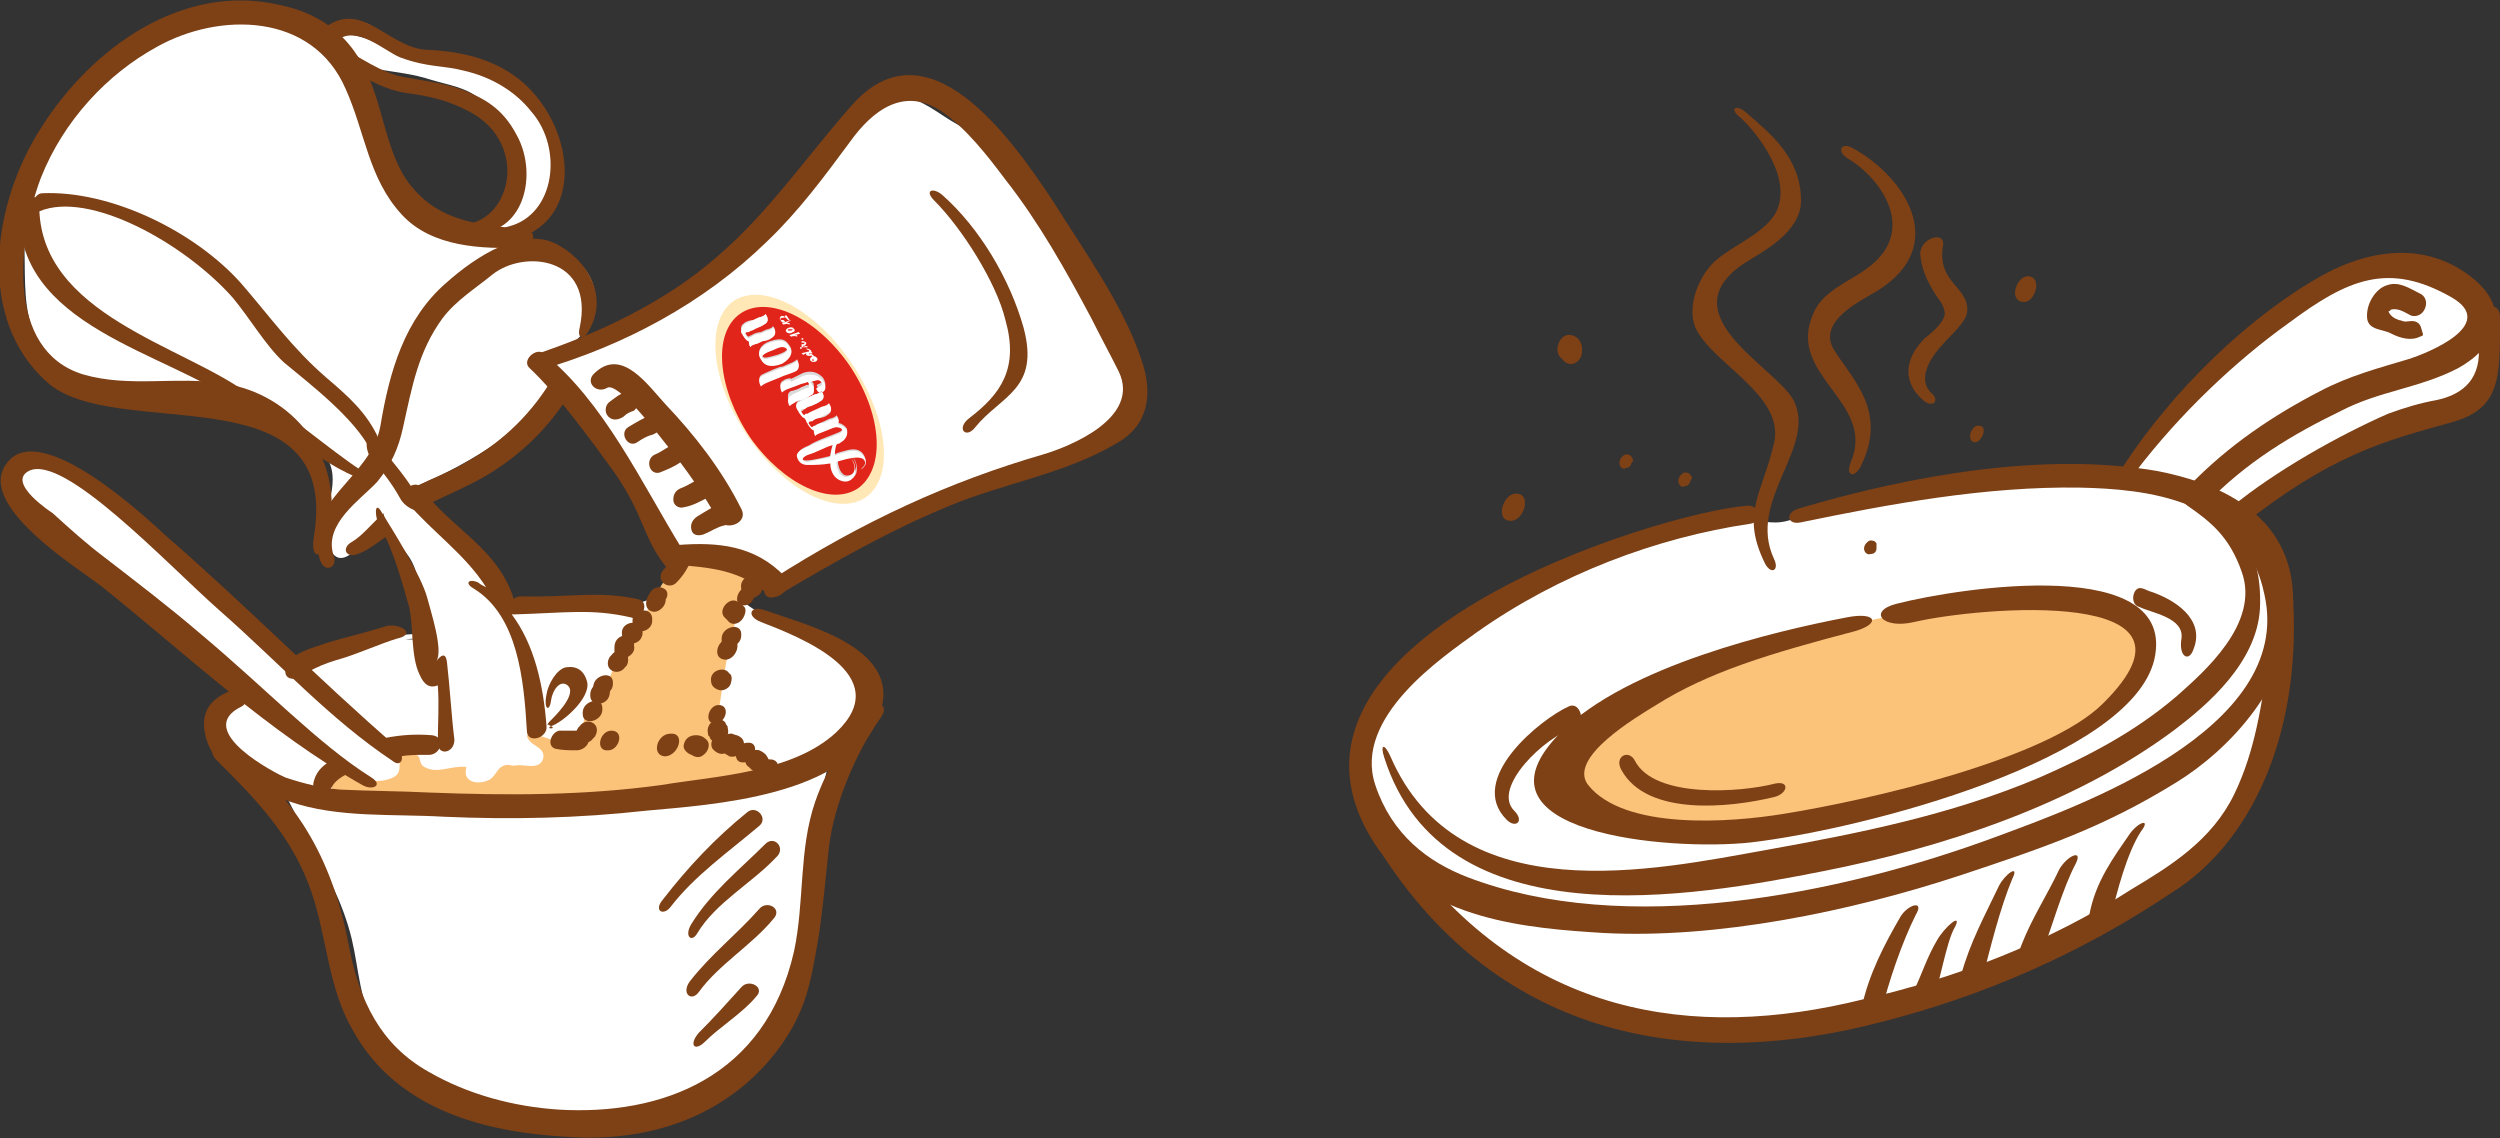 <?xml version="1.0" encoding="UTF-8"?>
<!-- Generator: Adobe Illustrator 27.5.0, SVG Export Plug-In . SVG Version: 6.00 Build 0)  -->
<svg xmlns="http://www.w3.org/2000/svg" xmlns:xlink="http://www.w3.org/1999/xlink" version="1.1" id="Vrstva_1" x="0px" y="0px" viewBox="0 0 165.6 75.4" style="enable-background:new 0 0 165.6 75.4;" xml:space="preserve">
<rect x="0" y="0" width="165.6" height="75.4" fill="#333333" stroke="none"/>
<style type="text/css">
	.st0{fill:#FFFFFF;}
	.st1{fill:#FBC27A;}
	.st2{fill:#7E4015;}
	.st3{fill:#FFE8B6;}
	.st4{fill:#E1251B;}
	.st5{fill:#FFFFFF;stroke:#FFFFFF;stroke-width:5.230000e-03;stroke-linecap:round;stroke-linejoin:round;stroke-miterlimit:10;}
	.st6{fill:#DADADA;}
</style>
<g>
	<path class="st0" d="M30.6,41.9c-1.9,0.7-4.1,0.3-6,0.6c-1.3,0.2-2.5,0.5-3.7,1c-1.1,0.4-1.4,0.4-2.3-0.4c-2.5-2.3-4.2-3.7-6.9-5.8   c-1.5-1.1-3.3-3.9-4.9-4.9c-1-0.7-2-1.5-3.1-1.7c-0.9-0.2-2.7-0.6-2.7,0.7c-0.1,1.1,1.8,2.6,2.5,3.4c1.3,1.3,2.9,2.2,4.2,3.4   c1.5,1.3,3.2,2.4,4.9,3.4c1.2,0.7,3.2,2.5,3.3,4.2c0,1.1-0.9,1.1-1.3,2c-0.9,1.8,1.9,2.7,3,3.5c1.5,1.1,1.8,2.5,2.7,4.1   c1.2,2.2,2.4,4.3,3,6.8c0.5,2.1,0.5,4.2,1.7,6c1.4,2,3.5,3.2,5.6,4.2c5,2.2,10.7,2,15.9,0.8c2.4-0.6,5.9-5.8,6.5-8.4   c0.5-2-0.3,0.3-0.1-1.8C53,60.7,53.4,59,54,57c0.3-1.2,0.2-2.3,0.3-3.5c0.1-1.2,0.5-2.4,0.7-3.5c1.2-6.7-9.8-6.2-13.8-6.6   c-4.7-0.4-9.2-1.9-13.8-1.4c-1.1,0.1-2.1,0-3.1,0.3c-0.8,0.2-1.7,0.7-2.6,0.7"></path>
	<path class="st0" d="M73.9,21.8c-1.6-3.8-3.4-7.8-6.5-10.6c-1.4-1.3-2.8-2.3-4.4-3.2c-1.3-0.8-2.3-1.7-3.9-1.6   c-3.6,0.3-5.6,5-7.4,7.6c-1.2,1.7-3.1,2.9-4.9,4c-1.2,0.8-2.4,1.8-3.6,2.5c-1.3,0.8-2.7,1.5-4.1,1.8c-0.3,0.1-0.7,0.2-1,0.3   c-0.4,0.3-0.9,0.6-1.4,0.7c0.4-0.3,0.9-0.6,1.4-0.7c1.5-1.3,1.9-3.8,0.2-5.2c-0.9-0.8-1.9-0.5-2.9-0.6c-1.2-0.1-2.6-1-3.9-1.4   c-1.1-0.3-1.7-0.8-2.6-1.5c-1.3-1-2.2-1.1-3-3c-0.6-1.6-1.4-3.2-1.9-4.8c-0.1-0.3-0.2-0.8-0.3-1.2c-1.7-0.7-3.3-2.6-4.9-3.5   c-2.3-1.4-4.3-0.6-6.6,0.4c-3.8,1.7-7.6,4.6-9.4,8.5c-0.9,1.9-1.3,3.4-1.2,5.6c0.1,1.9-0.1,4,0.5,5.8c2,5.2,8.6,4.2,13,4.8   c2.5,0.3,5.3,1.5,6.6,3.9c1,1.8-0.6,3.7,0,5.6c0.9,2.6,2.6-0.9,3.6-0.9c0.6,0,1.5,1.4,1.8,1.8c0.6,0.9,0.7,2.1,0.9,3.1   c0.4,2.2,1.8,4.4,1.8,6.7c0,1.1,0,2.2-1,2.7c-1.1,0.5-2.7,0.5-3.9,1c-0.8,0.3-2.2,0.5-2.9,0.9c-1.4,0.9,1.2,1.7,2,1.8   c2.7,0.4,5.7,0,8.4,0c3,0,6,0.3,8.9,0c4.7-0.4,10.2-0.5,14.1-3.6c1-0.8,2.2-1.6,2.3-3c0.2-1.8-1.8-2.8-3.1-3.6   c-1-0.6-2.1-1-3.1-1.7c-0.4-0.2-2.1-1-2.2-1.4c0-0.3,0.6-0.8,0.8-0.9c0.6-0.3,0.5-0.1,1.1,0c1.1,0,1.7-0.8,2.5-1.4   c3-2.4,6.7-4.1,10.4-5.2c2.8-0.9,6.5-1.3,8.7-3.3c0.7-0.6,1.9-1.7,2.3-2.7C75.5,24.8,74.4,23,73.9,21.8z M43,39.7   c-1.8,0.9-7.9,0.2-9.4,0.4c0,0-2.6-4.3-7-7.5c4.2-1.6,7.7-3.9,10.5-6.8c-0.4-0.8-0.7-1.6-0.8-2.4c0.1,0.8,0.4,1.6,0.8,2.4   c0.3-0.3,0.5-0.5,0.8-0.8c-0.3,0.3-0.5,0.5-0.8,0.8C39.8,31.2,48.8,36.9,43,39.7z"></path>
	<path class="st1" d="M48.9,39.6c0.9-0.4,1.2-2,0.2-2.5c-0.7-0.3-2.6-0.2-3.3,0c-1.8,0.3-2.7,3.3-3.8,4.8c-0.7,1-1.1,1.6-1.5,2.7   c-0.4,1-1.3,1.7-1.7,2.6c-0.4,1.1,0.3,1.6-1.2,1.9c-1,0.2-1.7-0.6-2.7-0.4c0.1,0.7,1.1,0.7,1.1,1.4c-0.1,1-1.3,0.5-1.8,0.6   c-0.4,0.1-0.5-0.2-1,0.1c-0.3,0.2-0.5,0.8-0.9,0.9c-0.7,0.3-1.7,0.1-1.4-0.9c-1.1-0.1-1.9,0.5-2.8,0c-0.5-0.3,0-0.8-0.9-0.9   c-1.1-0.2-0.5,0.2-0.7,0.6c-0.1,0.1,0.1,0.6-0.3,0.9c-0.4,0.3-1.2,0.4-1.7,0.3c-0.7-0.1-2.1-1.2-2.5,0.2c-0.6,2.2,8,1.5,9.2,1.5   c4.1,0,8.3,0.1,12.4-0.3c2.5-0.2,6.3-0.7,8.5-2c-0.9-0.8-2.5-1.4-3.6-2.1c-1.3-0.9-1.1-1-0.8-2.5c0.2-1.4,0.8-6,1.7-6.6"></path>
	<path class="st0" d="M22.6,4.3C22.6,4.4,22.6,4.4,22.6,4.3L23.5,5C23.3,4.6,23.1,4.3,22.6,4.3z"></path>
	<path class="st0" d="M23.5,5C23.5,5,23.5,5,23.5,5C23.5,5,23.6,5,23.5,5L23.5,5z"></path>
	<path class="st0" d="M38,22.7c-0.5,0.2-1,0.4-1.4,0.7C37.1,23.3,37.6,23,38,22.7z"></path>
	<path class="st0" d="M24.6,1.7c-1.1-0.6-2.6-0.1-2.1,1.2c0.5,1.3,1.4,1.6,2.6,1.7c1.2,0.2,2.3,0.3,3.5,0.7c1,0.3,2.3,0.5,3.1,1.2   c1.7,1.3,2.9,3.8,2.3,6c-0.2,0.8-1.6,1.9-1.6,2.7c0,1.3,1.8,0.6,2.4,0.1c3.1-2.5,2.1-7.1-0.7-9.4c-1.7-1.4-3.6-1.6-5.7-1.9   c-1.8-0.2-3.5-1.5-5.2-1.7"></path>
	<g>
		<path class="st2" d="M37.1,16.3c-2.4-1.5-5.7,0.8-7.5,2.4c-2.8,2.4-3.8,5.9-4.4,9.5c-0.6,3.5-5.3,5-4,8.9c0.3,0.9,1.2,0.5,0.9-0.3    c-0.7-2.1,1.8-3.7,2.9-4.9c0.9-1.1,1.4-2.2,1.7-3.6c0.6-2.7,1-5,2.6-7.2c0.9-1.2,2.2-2,3.3-2.9c2.1-1.7,6.8-1.2,5.8,3.5    c-0.2,0.8,0.3,0.8,0.6,0.2C40.3,19.7,39,17.4,37.1,16.3z"></path>
		<path class="st2" d="M23.3,35.9c-0.7,0.4-0.4,1.1,0.4,0.8c0.8-0.3,1.5-0.9,2.2-1.4c-0.2-0.4-0.4-0.8-0.5-1.3    C24.6,34.7,24,35.5,23.3,35.9z"></path>
		<path class="st2" d="M36.7,24.9c-1.4,2.4-3.3,4.3-5.8,5.7c-1.3,0.8-2.7,1.2-4,2c0.3,0.4,0.6,0.8,0.9,1.1c0.1-0.1,0.2-0.1,0.2-0.1    c1.7-0.9,3.4-1.5,5-2.6c1.8-1.2,3.4-2.8,4.6-4.7C37.4,25.8,37,25.4,36.7,24.9z"></path>
		<path class="st2" d="M34.8,15.2c-2.8-0.3-5.5-0.4-7.5-2.8c-1.4-1.6-1.8-4.3-2.5-6.3c-1.1-3.4-3.3-5.2-6.4-5.8    C12.1-1.1,6.1,3.1,2.7,8.5c-3.2,5-4.3,12.6,0.4,16.8c4.5,4.1,19.5-0.9,17.7,10.2c-0.3,1.8,0.7,1.5,1-0.2c1-5.1-2.4-9.2-7-9.9    c-3.1-0.5-6.2,0.3-9.3-0.6c-5.2-1.6-4.3-9-2.8-13C4.2,8,7.1,4.9,10.4,3.1c4.1-2.3,10.3-2.3,12.5,2.8c1.3,2.9,1.5,5.9,3.7,8.3    c2,2.2,5.4,2.3,8,2.2C35.3,16.4,35.7,15.3,34.8,15.2z"></path>
		<path class="st2" d="M35,5.8c-1.8-1.8-4.3-2.4-6.7-2.5c-2.5-0.1-4.2-3.2-6.6-1.6c-0.6,0.4,0.1,1.5,0.6,1c1.3-1.1,3.2,0.7,4.2,1.1    c1.9,0.7,2.8,0.5,4.3,0.9c1.7,0.4,3.3,1.3,4.4,2.7c2.1,2.4,1.6,6.8-1.5,7.6c-1,0.2-1.4,1.2-0.3,1C38.6,15.2,38.3,9.1,35,5.8z"></path>
		<path class="st2" d="M34.2,8.9c-0.9-1.7-2.1-2.4-3.7-3c-1.1-0.4-2.7-0.6-3.8-0.8c-1.5-0.3-2.8-1.3-4.2-2c-0.7-0.4-1.3,0.2-0.5,0.7    c1.7,1.1,3.3,2.2,5.2,2.4c1.4,0.2,2.6,0.5,3.9,1.2c4,2.1,2.8,7.5-0.7,7.5c-0.8,0-1,0.2-0.2,0.4C34.6,16.4,35.8,11.7,34.2,8.9z"></path>
		<path class="st2" d="M26.3,49.5C21.1,45,16.2,40,11,35.5C9.5,34.1,2.9,28,0.6,30.5c-2.6,2.8,4.7,7.2,6.2,8.4    c5.6,4.5,11,9.6,17.2,13.1c0.7,0.4,1.4,0,0.6-0.5c-3.5-2.2-7-5.9-11.3-9.5c-2.1-1.8-4.2-3.4-6.4-5.1c-1.2-0.9-2.3-1.9-3.4-2.9    c0,0-3.1-2-1.6-2.8c2.3-1.2,9.1,6.1,12.6,9.2c4.1,3.6,7.3,7.2,11.5,10C26.6,50.9,26.9,50.1,26.3,49.5z"></path>
		<path class="st2" d="M50.6,40.4c-0.9-0.3-1.2,0.4-0.2,0.8c2.6,1,9,3.5,5,7.3c-2.9,2.7-8,2.9-11.6,3.5c-5.1,0.7-10.2,0.7-15.3,0.5    c-2-0.1-4-0.1-6-0.2c-1.2-0.1-2.4-0.4-3.6-0.8c-0.5-0.2-6.2-3.1-2.9-4.7c0.6-0.3,0.4-1.4-0.3-1.2c-1.5,0.5-2.5,1.3-2.1,3.1    c0.6,2.6,3.6,3.7,5.6,4.4c3.2,1.1,6.8,0.8,10.2,1c4.5,0.2,8.9,0.1,13.4-0.4c4.3-0.4,13.4-0.9,15.4-6.2C60,43,53.7,41.5,50.6,40.4z    "></path>
		<path class="st2" d="M45.2,36.4c-2.7-4.4-5.2-9.8-9.2-13c-0.5-0.4-1.5,0.5-0.9,1c1.9,1.8,4,4.7,5.6,6.9c2,2.9,1.8,4.1,3.3,6.1    C44.5,38.1,45.7,37.2,45.2,36.4z"></path>
		<path class="st2" d="M52,38.2c-2-2.1-4.5-2.3-7.1-2.1c-0.7,0-1.1,1.2-0.2,1.3c2.3,0.2,4.3,0.3,6.2,2C51.5,39.9,52.6,38.9,52,38.2z    "></path>
		<path class="st2" d="M75.6,23.8c-1.2-3.6-3.8-7.2-5.8-10.4C66.9,9,61.4,1.3,56.4,7c-3,3.4-5.5,7.1-8.9,10c-3.4,3-7.9,5.1-12.1,6.5    c-0.7,0.2-0.4,1.3,0.4,1c5.5-1.6,10.8-4.4,15-8.5c2.1-2,3.8-4.3,5.5-6.6c1.5-2.1,3.6-3.7,6.1-2c1.6,1.1,3,2.9,4.2,4.5    c2.2,2.8,4,6,5.7,9.2c0.6,1.2,1.2,2.3,1.8,3.5c1.5,3.1-3.3,5-5,5.5c-6.2,1.8-11.9,4.4-18,8.3c-0.9,0.6-0.4,1.6,0.5,1    c3.7-2.2,7.4-4.3,11.3-5.9c3.6-1.5,7.6-2.1,11-4.1C76.1,28.2,76.4,26.1,75.6,23.8z"></path>
		<path class="st2" d="M49.1,33.7c-1.3-2.6-3.1-4.9-5-6.9c-1.2-1.3-2.9-3.8-4.7-2.1c-0.7,0.6,0.1,1.4,0.8,1c0.7-0.5,3.5,3.2,3.9,3.7    c1.3,1.6,2.5,3.3,3.5,5.1C48.2,35.2,49.6,34.6,49.1,33.7z"></path>
		<path class="st2" d="M42.3,26.3c-0.2-0.4-0.6-0.4-0.9-0.3c-0.4,0.1-0.7,0.4-1,0.6c-0.3,0.2-0.4,0.7-0.1,1c0.3,0.3,0.7,0.2,1,0    c0.2-0.2,0.4-0.3,0.7-0.4C42.2,27,42.5,26.6,42.3,26.3z"></path>
		<path class="st2" d="M43.1,27.5c-0.5,0.2-1,0.5-1.5,0.8c-0.6,0.4,0,1.4,0.6,1c0.3-0.2,0.6-0.4,1-0.5c0.3-0.1,0.7-0.4,0.6-0.8    C43.9,27.6,43.5,27.4,43.1,27.5z"></path>
		<path class="st2" d="M44.8,29.4c-0.5,0.1-0.9,0.5-1.4,0.7c-0.7,0.3-0.4,1.4,0.3,1.2c0.5-0.2,1-0.4,1.4-0.7    C45.8,30.4,45.6,29.2,44.8,29.4z"></path>
		<path class="st2" d="M46.7,31.6c-0.5,0.1-1,0.5-1.5,0.7c-0.3,0.1-0.6,0.3-0.6,0.8c0,0.4,0.4,0.6,0.7,0.5c0.6-0.1,1.1-0.4,1.7-0.7    C47.8,32.6,47.5,31.4,46.7,31.6z"></path>
		<path class="st2" d="M47.9,33.3c-0.6,0.2-1.2,0.6-1.7,0.9c-0.3,0.2-0.5,0.5-0.4,0.9c0.1,0.4,0.5,0.4,0.8,0.3    c0.5-0.2,0.9-0.5,1.4-0.6c0.4-0.1,0.7-0.4,0.7-0.9C48.7,33.4,48.3,33.2,47.9,33.3z"></path>
		<path class="st2" d="M57.4,47.2c-1.4,1.8-2.6,3.6-3.4,5.9c-1.1,3.2-0.7,6.6-1.4,9.9c-1.9,8.4-8.8,10.9-15.6,10.5    c-3-0.2-6-1-8.6-2.5c-3.2-1.8-4.6-4.7-5.3-8.4c-1.1-5.9-3.7-10.1-8.1-13.2c-0.6-0.4-1.3,0.3-0.7,0.9c2.6,2.6,5,5,6.3,8.7    c1.1,3.2,1.1,6.4,2.8,9.3c2.9,5.2,8.7,6.7,14.1,7c5.3,0.4,10.7-1.2,14.2-6c1.7-2.4,2-4.2,2.5-7.1c0.3-1.9,0.5-4.1,0.7-6    c0.3-2.8,1.8-6.4,3.4-8.6C59,46.6,58.1,46.4,57.4,47.2z"></path>
		<path class="st2" d="M25.5,41.5c-1.6,0.5-2.6,0.7-3.9,1.1c-0.8,0.3-2.7,0.7-2.7,1.9c0,0.6,0.9,0.6,1.2,0.1c0,0,0,0,0.1,0    c0.2-0.1,0.4-0.2,0.6-0.3c0.6-0.3,1.2-0.5,1.9-0.7c1-0.3,2.6-1,3.6-1.3C27.7,42,26.4,41.2,25.5,41.5z"></path>
		<path class="st2" d="M42.3,39.7c-2.6-0.6-4.7-0.1-7.8-0.2c-0.7,0-1.4,1.2-0.5,1.2c3.5-0.1,5.2-0.4,7.8,0.2    C42.5,41.2,43.1,39.9,42.3,39.7z"></path>
		<path class="st2" d="M44.5,37c-0.2,0.3-0.4,0.6-0.6,0.8c-0.5,0.7,0.4,1.3,0.9,0.8c0.3-0.3,0.6-0.7,0.8-1.1    C46,36.8,44.9,36.4,44.5,37z"></path>
		<path class="st2" d="M44,39c-0.3-0.2-0.7-0.1-0.9,0.2c-0.2,0.3-0.3,0.5-0.3,0.8c0,0.4,0.4,0.6,0.7,0.5c0.3-0.1,0.6-0.4,0.6-0.8    c0,0,0,0,0,0C44.3,39.4,44.2,39.1,44,39z"></path>
		<path class="st2" d="M41.9,41.2c0,0,0,0.1,0,0.1c0.1,0.8,1.2,0.6,1.3-0.1c0,0,0-0.1,0-0.1C43.3,40.1,41.8,40.3,41.9,41.2z"></path>
		<path class="st2" d="M42.4,41.5c-0.3-0.5-1.3-0.2-1.2,0.5c0,0.3,0.2,0.5,0.5,0.6c0.3,0.1,0.7-0.1,0.8-0.4    C42.6,42,42.6,41.7,42.4,41.5z"></path>
		<path class="st2" d="M42,42.6c0-0.4-0.4-0.6-0.7-0.5c-0.4,0.1-0.6,0.4-0.6,0.8c0,0.1,0,0.2,0,0.2c0,0.4,0.5,0.6,0.7,0.5    c0.3-0.1,0.7-0.4,0.6-0.8C42,42.8,42,42.7,42,42.6z"></path>
		<path class="st2" d="M41.4,43.2c-0.3-0.2-0.7-0.1-0.9,0.2c0,0-0.1,0.1-0.1,0.1c-0.2,0.3-0.2,0.7,0.1,0.9c0.3,0.2,0.7,0.1,0.9-0.2    c0,0,0.1-0.1,0.1-0.1C41.7,43.8,41.6,43.3,41.4,43.2z"></path>
		<path class="st2" d="M39.3,45.5l0,0.1c0,0.8,1.3,0.5,1.3-0.3l0-0.1C40.6,44.4,39.3,44.7,39.3,45.5z"></path>
		<path class="st2" d="M39.7,45.2c-0.3,0.1-0.6,0.4-0.6,0.8c0,0,0,0.1,0,0.1c0,0.4,0.4,0.6,0.7,0.5c0.4-0.1,0.6-0.4,0.6-0.8    c0,0,0-0.1,0-0.1C40.4,45.3,40,45.2,39.7,45.2z"></path>
		<path class="st2" d="M38.6,47.2l0,0.1c0,0.8,1.3,0.5,1.3-0.3l0-0.1C39.9,46.1,38.6,46.4,38.6,47.2z"></path>
		<path class="st2" d="M39.3,47.9c-0.3-0.2-0.7-0.1-0.9,0.2c0,0-0.1,0.1-0.1,0.1c-0.2,0.3-0.2,0.7,0.1,0.9c0.3,0.2,0.7,0.1,0.9-0.2    c0,0,0.1-0.1,0.1-0.1C39.6,48.5,39.6,48.1,39.3,47.9z"></path>
		<path class="st2" d="M49.1,39c0,0,0,0.1,0,0.1c0.1,0.8,1.3,0.6,1.4-0.1c0,0,0-0.1,0-0.1C50.5,37.8,48.9,38,49.1,39z"></path>
		<path class="st2" d="M49.5,38.9c-0.7,0-1,1.3-0.2,1.2C50,40.1,50.3,38.9,49.5,38.9z"></path>
		<path class="st2" d="M49.3,40.2C49.2,40.1,49.1,40,49,40c-0.2-0.3-0.6-0.3-0.9,0c-0.2,0.2-0.4,0.6-0.1,0.9    c0.1,0.1,0.1,0.1,0.2,0.2c0.2,0.3,0.6,0.3,0.9,0C49.3,40.9,49.5,40.4,49.3,40.2z"></path>
		<path class="st2" d="M47.8,42.3l0,0.1c0,0.8,1.3,0.5,1.3-0.3l0-0.1C49.1,41.2,47.8,41.5,47.8,42.3z"></path>
		<path class="st2" d="M48.3,44.6c-0.3-0.5-1.3-0.2-1.2,0.5c0,0.3,0.2,0.5,0.5,0.6c0.3,0.1,0.7-0.1,0.8-0.4    C48.5,45,48.5,44.7,48.3,44.6z"></path>
		<path class="st2" d="M47.6,46.7c-0.7,0-1,1.3-0.2,1.2C48.1,47.9,48.4,46.7,47.6,46.7z"></path>
		<path class="st2" d="M48.2,48.2c0-0.1,0-0.1-0.1-0.2c0-0.1-0.1-0.1,0,0c-0.1-0.4-0.6-0.4-0.8-0.3c-0.3,0.2-0.5,0.5-0.4,0.9    c0,0.1,0,0.1,0.1,0.2c0,0.1,0,0.1,0,0c0.1,0.4,0.6,0.4,0.8,0.3C48.2,48.9,48.3,48.6,48.2,48.2z"></path>
		<path class="st2" d="M48.3,42.3c-0.8,0-1.2,1.4-0.2,1.4C48.9,43.6,49.2,42.2,48.3,42.3z"></path>
		<path class="st2" d="M16.6,26.2c-4.3-3.3-14.1-5.3-14-12.7c0-0.7-1.2-0.6-1.3,0.1c-0.5,8.1,9.9,9.7,14.5,13.2    C16.5,27.3,17.4,26.7,16.6,26.2z"></path>
		<path class="st2" d="M25.1,29.1c-0.8-1.8-2.1-2.9-3.5-4.1c-2.2-1.9-3.7-4-5.6-6.2c-3.1-3.5-8.7-6.2-13.2-6c-0.7,0-1,1.6-0.2,1.2    c3.3-1.4,9.6,2.1,12.8,5.7c1.1,1.3,2.2,3.2,3.4,4.3c1.8,1.5,4.7,3.7,5.8,5.9C25.1,30.9,25.5,29.9,25.1,29.1z"></path>
		<path class="st2" d="M24.5,31.5c-1.5-0.8-4.7-3.5-6.2-4.5c-0.6-0.4,0,1.2,0.7,1.7c1.5,1.1,2.9,2.2,4.6,2.9    C24.2,31.9,25.2,31.9,24.5,31.5z"></path>
		<path class="st2" d="M27.9,33.4c-0.4-1.1-2.4-3.5-3.2-4.3c-0.5-0.5-0.6,0.8,0,1.4c0.7,0.8,1.3,1.6,1.8,2.5    C26.9,33.8,28.3,34.2,27.9,33.4z"></path>
		<path class="st2" d="M33.9,40.7c0.2-0.2,0.3-0.5,0.2-0.8c-1-3.6-4.3-4.9-6.2-7.6c-0.4-0.6-1.6,0.3-1,0.9c1.8,2.1,3.9,3.5,5.3,5.7    c-0.2-0.1-0.4-0.2-0.5-0.3c-0.6-0.3-1,0-0.3,0.4c2.9,1.8,3.3,6,3.5,9.4c0,0.9,1.4,0.5,1.3-0.3C36,45.4,35.4,42.7,33.9,40.7z"></path>
		<path class="st2" d="M29.6,43.8c-0.1-0.6-0.4-0.4-0.7,0c0.5-0.7-0.4-3.4-0.6-4.2c-0.4-1.5-2.3-4.5-3.1-5.8c-0.4-0.6-0.4,0.5,0,1.2    c0.8,1.2,1.5,3.8,1.9,5.2c0.3,1.3,0.1,3.3,0.7,4.5c0.3,0.7,0.7,0.9,1.2,0.7c0.1,1.3,0,2.5,0,3.8c0,0.9,1.1,0.7,1.1-0.2    C29.9,47.4,29.8,45.5,29.6,43.8z"></path>
		<path class="st2" d="M38.9,45.2c-0.2-0.8-0.7-1.1-1.4-1c-0.6,0.1-1.2,1.1-1.3,1.8c-0.2,1,0.2,1.2,0.3,0.4c0.1-0.7,0.6-1.4,1.1-1    c0.7,0.6-1,2.2-1.2,2.4c-0.2,0.3-0.2,0.1,0.1,0.3c0.4,0.2-0.4,0.2,0,0C37.2,47.9,39.1,46.3,38.9,45.2z"></path>
		<path class="st2" d="M20.8,51.7c-0.3,0.9,0.8,1.1,1.2,0.4c0.2-0.4,0.7-0.7,1.3-1c-0.4-0.3-0.8-0.6-1.2-0.8    C21.5,50.6,21,51,20.8,51.7z"></path>
		<path class="st2" d="M28.6,48.7c-1.2-0.1-2.4,0-3.6,0.3c0.5,0.4,1.1,0.7,1.5,1.1c0.6-0.1,1.2-0.1,1.8-0.1    C29.2,50.1,29.6,48.8,28.6,48.7z"></path>
		<path class="st2" d="M38.5,48.4c-0.4,0-0.9,0-1.3,0c-0.6-0.1-1.1,1-0.4,1.2c0.5,0.1,0.9,0.1,1.4,0.1c0.3,0,0.7-0.2,0.8-0.6    C39.1,48.7,38.8,48.4,38.5,48.4z"></path>
		<path class="st2" d="M40.5,48.4c-0.8,0-1.1,1.4-0.2,1.3C41,49.7,41.4,48.4,40.5,48.4z"></path>
		<path class="st2" d="M44.4,48.6c-0.9,0-1.3,1.5-0.3,1.5C45,50,45.4,48.5,44.4,48.6z"></path>
		<path class="st2" d="M46.8,49c-0.2-0.2-0.4-0.3-0.7-0.3c-0.4,0-0.7,0.2-0.8,0.6c-0.1,0.3,0.2,0.6,0.5,0.7c0.3,0.2,0.6,0.2,0.8,0    C46.9,49.8,47.1,49.3,46.8,49z"></path>
		<path class="st2" d="M48.4,49.1c-0.1-0.3-0.3-0.4-0.6-0.5c-0.6,0-0.9,0.8-0.5,1.1c0.2,0.2,0.5,0.3,0.7,0.2    C48.3,49.8,48.5,49.5,48.4,49.1z"></path>
		<path class="st2" d="M49,48.8c-0.1-0.1-0.3-0.1-0.5-0.2c-0.7-0.1-1.1,1-0.5,1.3c0.1,0.1,0.2,0.1,0.3,0.2c0.4,0.1,0.8-0.1,0.9-0.5    C49.4,49.2,49.2,48.9,49,48.8z"></path>
		<path class="st2" d="M49.5,49.2c-0.8,0-1.1,1.4-0.2,1.3C50,50.5,50.4,49.1,49.5,49.2z"></path>
		<path class="st2" d="M50.8,50.1c-0.1-0.2-0.3-0.3-0.5-0.4c-0.3-0.1-0.7,0.1-0.9,0.4c-0.1,0.3,0,0.6,0.2,0.7c0,0,0.1,0.1,0.1,0.1    C50.2,51.5,51.3,50.7,50.8,50.1z"></path>
		<path class="st2" d="M51,50.3c-0.8,0-1.1,1.3-0.2,1.3C51.6,51.6,51.9,50.3,51,50.3z"></path>
		<path class="st2" d="M49.5,53.8c-2.1,1.7-3.9,3.6-5.6,5.8c-0.6,0.7,0,1.1,0.5,0.5c1.6-2.1,3.9-3.7,5.9-5.4    C50.9,54.2,50.1,53.3,49.5,53.8z"></path>
		<path class="st2" d="M50.7,55.9c-1.7,1.7-3.6,3.2-4.9,5.3c-0.5,0.8,0,1.3,0.4,0.6c1.2-2,3.6-3.3,5.2-5    C52.1,56.2,51.3,55.3,50.7,55.9z"></path>
		<path class="st2" d="M50.3,60.2c-1.5,1.7-3.2,3-4.6,4.8c-0.6,0.8,0.1,1.4,0.6,0.7c1.3-1.8,3.5-3.1,4.9-4.8    C51.9,60.2,50.8,59.6,50.3,60.2z"></path>
		<path class="st2" d="M49.1,65.4c-0.9,1-1.8,2-2.8,3c-0.7,0.8-0.3,1.3,0.4,0.6c1-1,2.5-1.9,3.4-3C50.7,65.4,49.6,64.8,49.1,65.4z"></path>
	</g>
	<g>
		<g>
			<path class="st3" d="M48.5,20c1.9-1.4,5.4,0.4,7.8,3.9c2.5,3.6,3,7.6,1.1,9c-1.9,1.4-5.4-0.4-7.8-3.9     C47.1,25.4,46.7,21.4,48.5,20z"></path>
			<path class="st4" d="M49,20.8c1.8-1.3,5,0.2,7.2,3.3c2.2,3.2,2.5,6.8,0.7,8.2c-1.8,1.3-5-0.2-7.2-3.3     C47.5,25.7,47.2,22.1,49,20.8z"></path>
			<g>
				<g>
					<path class="st5" d="M53.7,23.5c0.1,0,0.2,0,0.2,0.1c0.1,0,0.1,0,0.2,0.1c0.1,0.1,0,0.2,0,0.2c-0.1,0.1-0.3,0.1-0.4,0       c-0.1-0.1,0-0.2,0-0.2c0,0,0.1-0.1,0.1-0.1C53.8,23.6,53.8,23.6,53.7,23.5C53.7,23.6,53.7,23.5,53.7,23.5z M54,23.8       C54,23.8,53.9,23.8,54,23.8c0,0.1-0.1,0.1-0.1,0c0,0-0.1,0-0.1,0c0,0,0,0,0,0.1C53.8,23.9,54,23.9,54,23.8       C54,23.8,54,23.8,54,23.8C54,23.8,54,23.8,54,23.8z"></path>
					<path class="st5" d="M53.4,23.1c0.1,0,0.2,0,0.3,0.1c0.1,0.1,0,0.1,0,0.1s0.1,0,0.1,0.1c0,0.1,0,0.1,0,0.1       c-0.1,0.1-0.3,0.1-0.4,0c0-0.1,0-0.1,0-0.1l-0.2,0.1l-0.1-0.1l0.4-0.1c0.1,0,0.1,0,0.1-0.1C53.6,23.2,53.5,23.2,53.4,23.1       C53.4,23.2,53.4,23.1,53.4,23.1z M53.7,23.4l-0.1,0c0,0,0,0,0,0.1C53.5,23.5,53.7,23.5,53.7,23.4c0.1,0.1,0.1,0.1,0.1,0       C53.7,23.4,53.7,23.4,53.7,23.4z"></path>
					<path class="st5" d="M53.5,23c0,0-0.2,0-0.4,0c0,0,0,0,0,0.1c0,0-0.1,0-0.1,0l0-0.1l0.1,0c0,0,0-0.2,0-0.2c0,0,0,0,0,0l0.1,0       c0.1,0,0.1-0.1,0.1-0.1c0,0-0.1,0-0.2,0c0,0,0,0,0-0.1c0.1,0,0.2,0,0.3,0.1c0,0.1,0,0.1-0.1,0.2l-0.1,0c0,0,0,0,0,0       c0,0,0,0,0,0.1C53.3,22.9,53.5,22.9,53.5,23C53.5,22.9,53.5,23,53.5,23z"></path>
					<path class="st5" d="M53.2,22.5c0,0-0.1,0-0.1,0c0,0,0-0.1,0-0.1c0,0,0.1,0,0.1,0C53.2,22.5,53.2,22.5,53.2,22.5z"></path>
					<path class="st5" d="M52.9,22l0.1,0.1l-0.4,0.1c0.1,0,0.1,0,0.2,0l0,0.1c-0.2-0.1-0.4,0-0.4,0l-0.1-0.1L52.9,22z"></path>
					<path class="st5" d="M52.5,22c-0.1,0.1-0.3,0.1-0.4,0c0,0-0.1-0.1,0-0.2c0.1-0.1,0.4-0.2,0.5,0c0.1,0.1,0,0.2-0.1,0.2l-0.1-0.1       c0,0,0.1,0,0.1-0.1c0,0-0.1,0-0.2,0c0,0,0.1,0,0.1,0.1C52.5,21.9,52.5,21.9,52.5,22z M52.4,21.9C52.4,21.8,52.4,21.8,52.4,21.9       c0-0.1-0.1-0.1-0.1-0.1c0,0-0.1,0-0.1,0c0,0,0,0,0,0.1C52.2,21.9,52.3,21.9,52.4,21.9z"></path>
					<path class="st5" d="M52.4,21.2L52.4,21.2l-0.3,0.2c0.1,0,0.1,0,0.2,0l0,0.1c-0.2-0.1-0.4,0-0.4,0l-0.1-0.1L52.4,21.2z"></path>
					<path class="st5" d="M52,21C52,21,52.1,21,52,21l0-0.1l0.1,0l0.2,0.3l-0.1,0C52.2,21.2,52.1,21.1,52,21c-0.1,0.1-0.2,0-0.3,0.1       c0,0,0,0,0,0.1c0,0,0.1,0,0.2,0l0.1,0.1c-0.1,0.1-0.2,0.1-0.3-0.1c-0.1-0.1,0-0.2,0-0.2C51.7,20.9,51.9,20.9,52,21z"></path>
				</g>
				<g>
					<g>
						<path class="st4" d="M49.3,21.4c0.1-0.1,0.4-0.2,0.6-0.2c0.2-0.1,0.4-0.2,0.5-0.2c0.3-0.1,0.3-0.2,0.3-0.2s0.4,0.4-0.1,0.7        c-0.1,0.1-0.4,0.2-0.6,0.2c-0.1,0.1-0.3,0.1-0.4,0.2l0,0c0,0,0,0,0,0c0,0-0.1,0-0.1,0c0,0,0,0,0,0c-0.1,0-0.2,0.1-0.1,0.2        c0.1,0.2,0.2,0.2,0.2,0.2c0,0,0.1-0.1,0.2-0.1c0.1-0.1,0.4-0.2,0.6-0.2c0.2-0.1,0.4-0.2,0.5-0.2c0.3-0.1,0.3-0.2,0.3-0.2        s0.4,0.4-0.1,0.7c-0.1,0.1-0.4,0.2-0.6,0.3c-0.2,0.1-0.4,0.2-0.5,0.2c-0.3,0.1-0.3,0.2-0.3,0.2s-0.1-0.2-0.1-0.4        c-0.1,0-0.2-0.1-0.4-0.4c0-0.1-0.1-0.1-0.1-0.2C49.1,21.8,49,21.6,49.3,21.4z M54.3,28.6c-0.3,0.1-0.3,0.2-0.3,0.2        s-0.1-0.2-0.1-0.4c-0.1,0-0.2-0.1-0.4-0.4c0-0.1-0.1-0.1-0.1-0.2c0-0.1-0.1-0.1-0.1-0.2c-0.1,0-0.2-0.1-0.4-0.4        c0-0.1-0.1-0.1-0.1-0.2c-0.1-0.1-0.1-0.4,0.2-0.5c0.1-0.1,0.4-0.2,0.6-0.2c0.2-0.1,0.4-0.2,0.5-0.2c0.3-0.1,0.3-0.2,0.3-0.2        s0.4,0.5-0.1,0.7c-0.1,0.1-0.4,0.2-0.6,0.3c-0.1,0-0.3,0.1-0.4,0.2l0,0c0,0,0,0,0,0c0,0-0.1,0-0.1,0.1c0,0,0,0,0,0        c-0.1,0-0.2,0.1-0.1,0.2c0.1,0.2,0.2,0.2,0.2,0.2c0-0.1,0.1-0.1,0.2-0.1c0.1-0.1,0.4-0.2,0.6-0.3c0.2-0.1,0.4-0.2,0.5-0.2        c0.3-0.1,0.3-0.2,0.3-0.2s0.4,0.4-0.1,0.7c-0.1,0.1-0.4,0.2-0.6,0.2c-0.1,0-0.3,0.1-0.4,0.2v0c0,0,0,0,0,0c0,0-0.1,0-0.1,0        c0,0,0,0,0,0c-0.1,0-0.2,0.1-0.1,0.2c0.1,0.2,0.2,0.2,0.2,0.2c0,0,0.1-0.1,0.2-0.1c0.1-0.1,0.4-0.2,0.6-0.3        c0.2-0.1,0.4-0.2,0.5-0.2c0.3-0.1,0.3-0.2,0.3-0.2s0.4,0.4-0.1,0.7C55.3,28.2,54.3,28.6,54.3,28.6z M50.5,24.8        c-0.4,0.2-0.1,0.7-0.1,0.7s0.1-0.1,0.3-0.2c0.2-0.1,1-0.4,1.2-0.5l0,0c0,0,0.6-0.2,0.8-0.3c0.4-0.2,0.1-0.7,0.1-0.7        s-0.1,0.1-0.3,0.2c-0.2,0.1-0.5,0.2-0.7,0.3l0,0C51.8,24.2,50.7,24.7,50.5,24.8z M51.9,25.2c-0.4,0.2-0.1,0.6-0.1,0.6        s0.1-0.1,0.3-0.2c0.3-0.1,0.8-0.3,0.8-0.3v0c0.2-0.1,0.4-0.1,0.6-0.2c0,0,0.1,0.1,0.1,0.2c0,0.1,0,0.2-0.1,0.2c0,0,0,0,0,0        c0,0-0.1,0-0.1,0c0,0,0,0,0,0v0c-0.1,0.1-0.3,0.1-0.4,0.2c-0.2,0.1-0.5,0.2-0.6,0.2c-0.4,0.2-0.1,0.7-0.1,0.7s0.1-0.1,0.3-0.2        c0.1-0.1,0.4-0.2,0.5-0.2c0.2-0.1,0.5-0.2,0.6-0.2c0.3-0.1,0.2-0.4,0.2-0.5c0-0.1,0-0.1-0.1-0.2c-0.1-0.1-0.1-0.2-0.2-0.2        c0,0,0.1,0,0.1,0c0.4-0.1,0.5-0.2,0.7,0c0.2,0.2-0.1,0.3-0.3,0.4c0,0,0.1,0.4,0.3,0.3c0.4-0.1,0.3-0.5,0.1-0.8        c-0.3-0.3-0.7-0.5-1.3-0.3c-0.2,0.1-0.6,0.3-0.8,0.4C52.4,25,52,25.1,51.9,25.2z M51,22.6c0.9-0.3,1.1,0,1.3,0.3        c0.3,0.4,0,0.8-0.5,1.1c-0.8,0.4-1.2,0.1-1.4-0.3C50.1,23.3,50.4,22.8,51,22.6z M50.5,23.6c0.1,0.2,0.6,0,1-0.1        c0.3-0.1,0.8-0.3,0.6-0.5c-0.2-0.2-0.5-0.1-0.9,0.1C50.8,23.2,50.4,23.4,50.5,23.6z"></path>
						<path class="st6" d="M49.3,21.4c0.1-0.1,0.4-0.2,0.6-0.2c0.2-0.1,0.4-0.2,0.5-0.2c0.3-0.1,0.3-0.2,0.3-0.2s0.4,0.4-0.1,0.7        c-0.1,0.1-0.4,0.2-0.6,0.2c-0.1,0.1-0.3,0.1-0.4,0.2l0,0c0,0,0,0,0,0c0,0-0.1,0-0.1,0c0,0,0,0,0,0c-0.1,0-0.2,0.1-0.1,0.2        c0.1,0.2,0.2,0.2,0.2,0.2c0,0,0.1-0.1,0.2-0.1c0.1-0.1,0.4-0.2,0.6-0.2c0.2-0.1,0.4-0.2,0.5-0.2c0.3-0.1,0.3-0.2,0.3-0.2        s0.4,0.4-0.1,0.7c-0.1,0.1-0.4,0.2-0.6,0.3c-0.2,0.1-0.4,0.2-0.5,0.2c-0.3,0.1-0.3,0.2-0.3,0.2s-0.1-0.2-0.1-0.4        c-0.1,0-0.2-0.1-0.4-0.4c0-0.1-0.1-0.1-0.1-0.2C49.1,21.8,49,21.6,49.3,21.4z M54.3,28.6c-0.3,0.1-0.3,0.2-0.3,0.2        s-0.1-0.2-0.1-0.4c-0.1,0-0.2-0.1-0.4-0.4c0-0.1-0.1-0.1-0.1-0.2c0-0.1-0.1-0.1-0.1-0.2c-0.1,0-0.2-0.1-0.4-0.4        c0-0.1-0.1-0.1-0.1-0.2c-0.1-0.1-0.1-0.4,0.2-0.5c0.1-0.1,0.4-0.2,0.6-0.2c0.2-0.1,0.4-0.2,0.5-0.2c0.3-0.1,0.3-0.2,0.3-0.2        s0.4,0.5-0.1,0.7c-0.1,0.1-0.4,0.2-0.6,0.3c-0.1,0-0.3,0.1-0.4,0.2l0,0c0,0,0,0,0,0c0,0-0.1,0-0.1,0.1c0,0,0,0,0,0        c-0.1,0-0.2,0.1-0.1,0.2c0.1,0.2,0.2,0.2,0.2,0.2c0-0.1,0.1-0.1,0.2-0.1c0.1-0.1,0.4-0.2,0.6-0.3c0.2-0.1,0.4-0.2,0.5-0.2        c0.3-0.1,0.3-0.2,0.3-0.2s0.4,0.4-0.1,0.7c-0.1,0.1-0.4,0.2-0.6,0.2c-0.1,0-0.3,0.1-0.4,0.2v0c0,0,0,0,0,0c0,0-0.1,0-0.1,0        c0,0,0,0,0,0c-0.1,0-0.2,0.1-0.1,0.2c0.1,0.2,0.2,0.2,0.2,0.2c0,0,0.1-0.1,0.2-0.1c0.1-0.1,0.4-0.2,0.6-0.3        c0.2-0.1,0.4-0.2,0.5-0.2c0.3-0.1,0.3-0.2,0.3-0.2s0.4,0.4-0.1,0.7C55.3,28.2,54.3,28.6,54.3,28.6z M50.5,24.8        c-0.4,0.2-0.1,0.7-0.1,0.7s0.1-0.1,0.3-0.2c0.2-0.1,1-0.4,1.2-0.5l0,0c0,0,0.6-0.2,0.8-0.3c0.4-0.2,0.1-0.7,0.1-0.7        s-0.1,0.1-0.3,0.2c-0.2,0.1-0.5,0.2-0.7,0.3l0,0C51.8,24.2,50.7,24.7,50.5,24.8z M51.9,25.2c-0.4,0.2-0.1,0.6-0.1,0.6        s0.1-0.1,0.3-0.2c0.3-0.1,0.8-0.3,0.8-0.3v0c0.2-0.1,0.4-0.1,0.6-0.2c0,0,0.1,0.1,0.1,0.2c0,0.1,0,0.2-0.1,0.2c0,0,0,0,0,0        c0,0-0.1,0-0.1,0c0,0,0,0,0,0v0c-0.1,0.1-0.3,0.1-0.4,0.2c-0.2,0.1-0.5,0.2-0.6,0.2c-0.4,0.2-0.1,0.7-0.1,0.7s0.1-0.1,0.3-0.2        c0.1-0.1,0.4-0.2,0.5-0.2c0.2-0.1,0.5-0.2,0.6-0.2c0.3-0.1,0.2-0.4,0.2-0.5c0-0.1,0-0.1-0.1-0.2c-0.1-0.1-0.1-0.2-0.2-0.2        c0,0,0.1,0,0.1,0c0.4-0.1,0.5-0.2,0.7,0c0.2,0.2-0.1,0.3-0.3,0.4c0,0,0.1,0.4,0.3,0.3c0.4-0.1,0.3-0.5,0.1-0.8        c-0.3-0.3-0.7-0.5-1.3-0.3c-0.2,0.1-0.6,0.3-0.8,0.4C52.4,25,52,25.1,51.9,25.2z M51,22.6c0.9-0.3,1.1,0,1.3,0.3        c0.3,0.4,0,0.8-0.5,1.1c-0.8,0.4-1.2,0.1-1.4-0.3C50.1,23.3,50.4,22.8,51,22.6z M50.5,23.6c0.1,0.2,0.6,0,1-0.1        c0.3-0.1,0.8-0.3,0.6-0.5c-0.2-0.2-0.5-0.1-0.9,0.1C50.8,23.2,50.4,23.4,50.5,23.6z"></path>
					</g>
					<g>
						<path class="st4" d="M56.1,30.3c0.5-0.1,1.1-0.2,1.2,0.2c0.1,0.3-0.3,0.6-0.3,0.6s0.5-0.2,0.3-0.8c-0.2-0.5-0.6-0.6-1.1-0.5        c-0.4,0.1-0.8,0.2-0.9,0.3c0-0.1,0-0.8,0.2-0.8c0.1,0,0.2-0.1,0.2-0.1c0.2-0.1,0.5-0.4,0.4-0.8c-0.2-0.3-0.5-0.4-0.7-0.4        l-0.5,0.3c0.2-0.1,0.8-0.2,0.9,0.1c0,0.1-0.1,0.2-0.4,0.3c-0.2,0.1-1.4,0.5-1.8,0.8c-0.5,0.2-0.8,0.4-0.7,0.7        c0.1,0.3,0.3,0.5,0.7,0.5c0.4,0,0.9,0,1.5-0.1c0,0.1,0,0.8,0.6,1.1c0.4,0.2,0.8,0.1,1-0.3c0.1-0.2,0.1-0.8-0.2-1.1l0,0        c0.5,0.8,0,1.2-0.4,1.2c-0.4,0-0.6-0.6-0.6-1C55.4,30.5,55.7,30.4,56.1,30.3L56.1,30.3z M55.2,29.4c-0.1,0.1-0.2,0.7-0.2,0.8        c0,0-1.1,0.3-1.6,0.3c-0.4,0-0.5-0.3,0.1-0.5c0.4-0.1,1.1-0.5,1.5-0.6L55.2,29.4z"></path>
						<path class="st6" d="M56.1,30.3c0.5-0.1,1.1-0.2,1.2,0.2c0.1,0.3-0.3,0.6-0.3,0.6s0.5-0.2,0.3-0.8c-0.2-0.5-0.6-0.6-1.1-0.5        c-0.4,0.1-0.8,0.2-0.9,0.3c0-0.1,0-0.8,0.2-0.8c0.1,0,0.2-0.1,0.2-0.1c0.2-0.1,0.5-0.4,0.4-0.8c-0.2-0.3-0.5-0.4-0.7-0.4        l-0.5,0.3c0.2-0.1,0.8-0.2,0.9,0.1c0,0.1-0.1,0.2-0.4,0.3c-0.2,0.1-1.4,0.5-1.8,0.8c-0.5,0.2-0.8,0.4-0.7,0.7        c0.1,0.3,0.3,0.5,0.7,0.5c0.4,0,0.9,0,1.5-0.1c0,0.1,0,0.8,0.6,1.1c0.4,0.2,0.8,0.1,1-0.3c0.1-0.2,0.1-0.8-0.2-1.1l0,0        c0.5,0.8,0,1.2-0.4,1.2c-0.4,0-0.6-0.6-0.6-1C55.4,30.5,55.7,30.4,56.1,30.3L56.1,30.3z M55.2,29.4c-0.1,0.1-0.2,0.7-0.2,0.8        c0,0-1.1,0.3-1.6,0.3c-0.4,0-0.5-0.3,0.1-0.5c0.4-0.1,1.1-0.5,1.5-0.6L55.2,29.4z"></path>
					</g>
				</g>
				<g>
					<path class="st0" d="M49.3,21.5c0.1-0.1,0.4-0.2,0.6-0.3c0.2-0.1,0.4-0.2,0.5-0.2c0.3-0.1,0.3-0.2,0.3-0.2s0.4,0.5-0.1,0.7       c-0.1,0.1-0.4,0.2-0.6,0.3c-0.1,0.1-0.3,0.1-0.4,0.2h0c0,0,0,0,0,0c0,0-0.1,0-0.1,0c0,0,0,0,0,0c-0.1,0-0.2,0.1-0.1,0.2       c0.1,0.2,0.2,0.2,0.2,0.2c0,0,0.1-0.1,0.2-0.1c0.1-0.1,0.4-0.2,0.6-0.2c0.2-0.1,0.4-0.2,0.5-0.2c0.3-0.1,0.3-0.2,0.3-0.2       s0.4,0.4-0.1,0.7c-0.1,0.1-0.4,0.2-0.6,0.2c-0.2,0.1-0.4,0.2-0.5,0.2c-0.3,0.1-0.3,0.2-0.3,0.2s-0.1-0.2-0.1-0.4       c-0.1,0-0.2-0.1-0.4-0.4c0-0.1-0.1-0.1-0.1-0.2C49.1,21.9,49.1,21.7,49.3,21.5z M54.3,28.7c-0.3,0.1-0.3,0.2-0.3,0.2       s-0.1-0.2-0.1-0.4c-0.1,0-0.2-0.1-0.4-0.4c0-0.1-0.1-0.1-0.1-0.2c0-0.1-0.1-0.1-0.1-0.2c-0.1,0-0.2-0.1-0.4-0.4       c0-0.1-0.1-0.1-0.1-0.2c-0.1-0.1-0.1-0.4,0.2-0.5c0.1-0.1,0.4-0.2,0.6-0.3c0.2-0.1,0.4-0.2,0.5-0.2c0.3-0.1,0.3-0.2,0.3-0.2       s0.4,0.4-0.1,0.7c-0.1,0.1-0.4,0.2-0.6,0.3c-0.1,0-0.3,0.1-0.4,0.2v0c0,0,0,0,0,0c0,0-0.1,0-0.1,0c0,0,0,0,0,0       c-0.1,0-0.2,0.1-0.1,0.2c0.1,0.2,0.2,0.2,0.2,0.2c0-0.1,0.1-0.1,0.2-0.1c0.1-0.1,0.4-0.2,0.6-0.3c0.2-0.1,0.4-0.2,0.5-0.2       c0.3-0.1,0.3-0.2,0.3-0.2s0.4,0.5-0.1,0.7c-0.1,0.1-0.4,0.2-0.6,0.3c-0.1,0-0.3,0.1-0.4,0.2v0c0,0,0,0,0,0c0,0-0.1,0-0.1,0       c0,0,0,0,0,0c-0.1,0-0.2,0.1-0.1,0.2c0.1,0.2,0.2,0.2,0.2,0.2c0,0,0.1-0.1,0.2-0.1c0.1-0.1,0.4-0.2,0.6-0.2       c0.2-0.1,0.4-0.2,0.5-0.2c0.3-0.1,0.3-0.2,0.3-0.2s0.4,0.4-0.1,0.7C55.3,28.3,54.3,28.7,54.3,28.7z M50.5,24.9       c-0.4,0.2-0.1,0.7-0.1,0.7s0.1-0.1,0.3-0.2c0.2-0.1,1-0.4,1.2-0.5l0,0c0,0,0.6-0.2,0.8-0.3c0.4-0.2,0.1-0.7,0.1-0.7       s-0.1,0.1-0.3,0.2c-0.2,0.1-0.5,0.2-0.7,0.3l0,0C51.9,24.3,50.7,24.8,50.5,24.9z M51.9,25.3c-0.4,0.2-0.1,0.7-0.1,0.7       s0.1-0.1,0.3-0.2c0.3-0.1,0.8-0.3,0.8-0.3l0,0c0.2-0.1,0.4-0.1,0.6-0.2c0,0,0.1,0.1,0.1,0.2c0,0.1,0,0.2-0.1,0.2c0,0,0,0,0,0       c0,0-0.1,0-0.1,0c0,0,0,0,0,0v0c-0.1,0.1-0.3,0.1-0.4,0.2c-0.2,0.1-0.5,0.2-0.6,0.3c-0.4,0.2-0.1,0.7-0.1,0.7s0.1-0.1,0.3-0.2       c0.1-0.1,0.4-0.2,0.5-0.2c0.2-0.1,0.5-0.2,0.6-0.3c0.3-0.1,0.2-0.4,0.2-0.5c0-0.1,0-0.1-0.1-0.2c-0.1-0.1-0.1-0.2-0.2-0.2       c0,0,0.1,0,0.1,0c0.4-0.1,0.5-0.2,0.7,0c0.2,0.2-0.1,0.3-0.3,0.4c-0.1,0,0.1,0.4,0.3,0.3c0.4-0.1,0.3-0.5,0.1-0.8       c-0.2-0.3-0.7-0.5-1.3-0.3c-0.2,0.1-0.6,0.3-0.8,0.4C52.4,25.1,52,25.2,51.9,25.3z M51,22.7c0.9-0.3,1.1,0,1.3,0.3       c0.3,0.4,0,0.8-0.5,1.1c-0.8,0.3-1.2,0.1-1.4-0.3C50.1,23.4,50.4,22.9,51,22.7z M50.5,23.7c0.1,0.2,0.6,0,1-0.1       c0.3-0.1,0.8-0.3,0.6-0.5c-0.2-0.2-0.5-0.1-0.9,0.1C50.9,23.3,50.4,23.5,50.5,23.7z"></path>
					<path class="st0" d="M56.1,30.4c0.5-0.1,1.1-0.2,1.2,0.2c0.1,0.3-0.3,0.5-0.3,0.5s0.5-0.2,0.3-0.7c-0.2-0.5-0.6-0.6-1.1-0.5       c-0.4,0.1-0.8,0.2-0.9,0.3c0-0.1,0-0.8,0.2-0.8c0.1,0,0.2-0.1,0.2-0.1c0.2-0.1,0.5-0.4,0.4-0.8c-0.2-0.3-0.5-0.4-0.7-0.4       l-0.5,0.3c0.2-0.1,0.8-0.2,0.9,0.1c0,0.1-0.1,0.2-0.4,0.3c-0.2,0.1-1.4,0.5-1.9,0.8c-0.5,0.2-0.8,0.4-0.7,0.7       c0.1,0.3,0.3,0.5,0.7,0.5c0.4,0,0.9,0,1.5-0.1c0,0.1,0,0.8,0.6,1.1c0.4,0.2,0.8,0.1,1-0.3c0.1-0.2,0.1-0.8-0.2-1.1l0,0       c0.5,0.8,0,1.2-0.4,1.2c-0.4,0-0.6-0.6-0.6-1C55.4,30.6,55.7,30.5,56.1,30.4L56.1,30.4z M55.2,29.5c-0.1,0.1-0.2,0.7-0.2,0.8       c0,0-1.1,0.2-1.5,0.3c-0.4,0-0.5-0.3,0.1-0.5c0.4-0.1,1.1-0.5,1.5-0.6L55.2,29.5z"></path>
				</g>
			</g>
		</g>
	</g>
	<path class="st2" d="M67.8,21.7c-0.9-3.2-2.9-6.6-5.4-8.8c-0.6-0.5-1.2-0.3-0.5,0.4c1.8,1.8,4.1,5.4,4.7,7.9   c0.9,3.2-0.3,4.9-2.4,6.5c-0.9,0.7-0.2,1.4,0.4,0.6C66.3,26.2,68.9,25.8,67.8,21.7z"></path>
	<path class="st0" d="M128.9,32.1c-1.7,0.7-4,0.6-5.9,1c-1.6,0.4-3.1,1-4.6,1.4c-1.1,0.3-2-0.1-3.1-0.2c-2-0.1-4.2,0.4-6.2,1.1   c-3.6,1.3-6.9,3.4-10.4,4.9c-2.9,1.2-6.6,4-8,7.3c-1.5,3.6,0.1,7.7,2.4,10.1c2.5,2.6,4.4,5.9,7.7,7.2c10.9,4.5,22.5,3.9,33.3-1.3   c2.9-1.4,5.6-3.2,8.4-4.9c1.9-1.2,4-2,5.4-3.9c2.6-3.5,2.8-7.6,3-12.1c0.1-1.7-0.2-4-1.1-5.5c-0.7-1.1-1.5-1.3-0.8-2.8   c1.2-2.5,4.6-4.3,6.8-5.2c2.7-1,6.7-0.5,8.5-3.1c2.8-4.1-1.1-7.5-4.5-8.2c-3.7-0.7-6.9,1.5-9.9,3.5c-3.2,2.1-6,4.9-8.2,8.3   c-0.5,0.7-0.8,1.8-1.6,2.2c-1,0.5-3.2,0.1-4.3,0.1c-2.6,0.1-5.7,0.7-8.2,0.4c-0.3,0.1,0,0.1,0.1,0.2"></path>
	<path class="st2" d="M151.9,39.8c0-6-5.4-7.9-9-8.6c-7.5-1.3-16.4,0.3-23.8,2.5c-0.9,0.3-0.7,1.1,0.2,0.9   c5.8-1.2,12.2-2.4,18.5-2.3c4.3,0.1,10.9,0.7,12.2,7.1c2,9-12.6,14.1-17.7,16c-10.5,3.9-24.7,6.7-35.1,2.7c-2.6-1-5-2.8-6.1-6.1   c-1.5-4.5,4.5-8.5,6.7-10.1c5.5-3.9,12-6.3,18.1-7.2c0.9-0.1,0.7-1.3-0.2-1.2c-6,0.5-33.2,8.9-24.7,22.3c3.3,5.2,10.4,5.7,15.2,6   c7.5,0.4,16.3-1.4,23.6-3.8c5.4-1.8,9.4-3.1,14.4-6.2C147.6,49.7,151.9,45.3,151.9,39.8z"></path>
	<path class="st2" d="M151.9,39.8c-0.1-1.2-1.4,2.5-1.6,3.6c-0.5,3.3-0.9,6.3-2.3,9.2c-1.5,3.1-4.3,4.8-6.8,6.3   c-5.6,3.6-11.7,5.9-17.8,7.3c-11.3,2.8-22.4,1.1-30.5-10c-0.4-0.6-1.7-0.1-1.2,0.6c8.2,12.5,21.1,14,32.9,10.9   c6.7-1.7,13.2-4.5,19.3-8.6C149,55.9,152.4,48.9,151.9,39.8z"></path>
	<path class="st2" d="M144.9,32.3c-0.8-0.5-0.8,0.6,0,1.2c1.6,1.1,2.8,2.1,3.6,4.4c1.2,3.4-2.5,6.6-4.3,8.2c-2.8,2.4-5.9,4-9.1,5.4   c-5.9,2.5-12,3.7-18.1,4.8c-7.3,1.3-20.4,4.2-24.9-6.2c-0.4-0.9-0.7-0.8-0.4,0.1c3.9,12.2,20.5,9.2,29.1,7.5   c7.6-1.5,16.5-4.3,23.3-9.4c2.1-1.6,5.4-4.4,5.6-8C149.9,35.8,147.6,34,144.9,32.3z"></path>
	<path class="st2" d="M164,18.6c-3-2.6-6.8-2.2-10.1-0.4c-4.9,2.7-10,7.7-13.2,12.6c-0.6,0.9,0.3,1.2,0.8,0.4   c2.9-3.8,6.6-7.3,10.1-9.8c3.9-2.9,6.6-4.1,10.8-1.7c3.1,1.8-1.6,3.7-2.9,4.1c-2,0.6-3.9,1.1-5.8,2.1c-3.1,1.6-6.1,3.6-8.7,6.3   c-0.9,0.9,0.4,1.9,1.1,1.2c2.7-2.8,5.7-4.6,9-6.2c2.5-1.3,5.2-1.5,7.7-2.8C165.2,23.1,166.4,20.7,164,18.6z"></path>
	<path class="st2" d="M158.4,20.5C158.5,20.4,158.5,20.4,158.4,20.5c0.5-0.1,0.9,0.2,1.3,0.4c0.3,0.1,0.7,0,0.9-0.4   c0.2-0.4,0.1-0.8-0.2-1c-0.8-0.4-1.5-0.9-2.3-0.6c-0.7,0.2-1.4,1.2-1.3,2.2c0.1,0.8,1.1,0.7,1.6,1c0.6,0.3,1.3,0.5,1.9,0.2   c0.3-0.1,0.2-0.1,0.1-0.5c-0.1-0.5-0.5-0.6-0.9-0.5c0.2-0.1,0,0-0.1,0c0.1,0-0.1,0-0.1,0c-0.1,0-0.3-0.1-0.4-0.1   c-0.3-0.1-0.6-0.3-0.7-0.6l0,0C158.2,20.7,158.4,20.5,158.4,20.5z"></path>
	<path class="st2" d="M165.6,21c0-1.1-1.3-0.8-1.4,0.1c-0.1,0.7-0.1,1.3,0,2c0.1,2.3-1.4,3.1-2.8,3.4c-1.1,0.2-2.1,0.5-3.2,0.9   c-3.2,1.4-7.5,3.8-10.4,6.2c-0.4,0.3,0.5,0.8,0.9,1.2c0.4,0.3,0.7,0.3,1.1,0.1c0.3-0.1-1.5,0.2-1.4,0c6-4.8,9.6-5.7,13.9-6.9   C165.7,27.1,165.6,25,165.6,21z"></path>
	<path class="st2" d="M128.4,48c-4.2,1.6-15,4.4-19.1,1.7c-1.4-0.9-2.9,0.1-1.4,1.1c5.2,3.4,15.6,0.4,20.8-1.6   C130.5,48.5,130.3,47.2,128.4,48z"></path>
	<g>
		<path class="st2" d="M132,44.2L132,44.2C132,44.2,132,44.2,132,44.2C132,44.2,132,44.2,132,44.2z"></path>
	</g>
	<path class="st2" d="M133.6,44.3c-2,0-3,2.5-0.7,2.6C134.9,46.8,135.9,44.3,133.6,44.3z"></path>
	<path class="st2" d="M103.9,46.8c-1.8,0.8-6.8,4.8-4.1,7.5c0.6,0.6,1.2,0.1,0.5-0.6c-1.5-1.5,2-4.9,4-5.5   C105.1,48,104.7,46.4,103.9,46.8z"></path>
	<path class="st2" d="M118.8,26.5c-1.2-2.2-8.4-5.7-3.2-9.1c1.1-0.7,3.7-2,3.7-4.1c0-2.9-2.1-4.5-3.7-5.9c-0.6-0.5-1.1-0.2-0.3,0.4   c1,0.9,3.7,4.2,2.2,6.5c-0.9,1.3-2.8,2-3.9,3c-1,0.9-1.9,2.9-1.3,4.4c1.1,2.4,6,4.5,5.2,7.7c-0.8,3.4-2.2,4.6-0.6,7.9   c0.4,0.8,1,0.5,0.6-0.3C115.7,33.1,120.4,29.6,118.8,26.5z"></path>
	<path class="st2" d="M124.3,19.3c4.9-3,1.9-7.6-1.6-9.5c-0.7-0.4-1.1,0.2-0.3,0.7c2.2,1.3,4.8,4.9,1.1,7.4   c-1.1,0.8-2.8,1.4-3.4,2.9c-1.8,4.1,4.2,5.8,2.5,9.8c-0.4,1,0.3,1.1,0.7,0.2c0.9-1.9,0.8-3.5-0.2-5.2c-0.5-0.9-1.1-1.6-1.6-2.4   C120.3,21.3,123.3,19.9,124.3,19.3z"></path>
	<path class="st2" d="M128.7,22.8c0.4-0.5,1.5-1.4,1.6-2.1c0.2-1.7-2-1.9-1.6-4.4c0.2-1.1-1.6-0.5-1.5,0.6c0.1,1,0.5,1.8,1,2.6   c0.2,0.3,0.5,0.6,0.6,1.1c0.2,0.6-0.9,1.5-1.3,1.8c-1.4,1.4-1.5,3,0,4.2c0.6,0.4,1-0.1,0.4-0.6C126.9,25,128.1,23.4,128.7,22.8z"></path>
	<path class="st2" d="M112,31.5c-0.1-0.2-0.3-0.2-0.4-0.2c-0.1,0-0.2,0.1-0.3,0.2c-0.3,0.4,0,0.9,0.3,0.7c0.2,0,0.3-0.1,0.4-0.4   C112.1,31.7,112.1,31.6,112,31.5z"></path>
	<path class="st2" d="M108.1,30.3c-0.1-0.2-0.3-0.2-0.4-0.2c-0.1,0-0.2,0.1-0.3,0.2c-0.3,0.4,0,0.9,0.3,0.7c0.2,0,0.3-0.1,0.4-0.4   C108.2,30.6,108.2,30.5,108.1,30.3z"></path>
	<path class="st2" d="M124.3,36c-0.1-0.2-0.3-0.2-0.4-0.2c-0.1,0-0.2,0.1-0.3,0.2c-0.3,0.4,0,0.8,0.3,0.7c0.2,0,0.4-0.1,0.4-0.4   C124.3,36.3,124.3,36.2,124.3,36z"></path>
	<path class="st2" d="M104.1,22.2c-0.4-0.1-0.8,0.2-0.9,0.7c-0.1,0.3,0,0.7,0.3,0.9c0.4,0.6,1.3,0.3,1.3-0.6   C104.8,22.6,104.5,22.3,104.1,22.2z"></path>
	<path class="st2" d="M131.1,28.2c-0.5-0.1-0.9,1-0.3,1.1C131.3,29.3,131.7,28.2,131.1,28.2z"></path>
	<path class="st2" d="M134.4,18.3c-0.8-0.1-1.4,1.6-0.4,1.7C134.8,20.1,135.3,18.4,134.4,18.3z"></path>
	<path class="st2" d="M100.5,32.7c-0.9-0.1-1.5,1.7-0.5,1.8C100.9,34.6,101.5,32.8,100.5,32.7z"></path>
	<path class="st2" d="M125.9,60.7c-1.1,1.9-2.1,3.8-2.6,6.1c-0.3,1.1,1.1,1.2,1.3,0.3c0.5-2.1,1.4-4.7,2.3-6.5   C127.5,59.6,126.4,59.9,125.9,60.7z"></path>
	<path class="st2" d="M128.3,62.3c-0.6,1-1,2.2-1.5,3.3c-0.4,1.1,0.8,1.6,1.2,0.7c0.5-1.1,0.9-3.9,1.5-4.9   C130,60.4,128.8,61.4,128.3,62.3z"></path>
	<path class="st2" d="M132.4,58.7c-0.9,1.9-1.9,3.7-2.5,5.9c-0.3,1.1,1.1,1.3,1.4,0.3c0.5-2,1.2-4.8,2-6.7   C133.8,57.2,132.8,57.9,132.4,58.7z"></path>
	<path class="st2" d="M136.4,57.6c-0.8,1.7-1.8,3.2-2.5,5c-0.5,1.1,0.9,1.7,1.3,0.7c0.7-1.8,1.4-4.4,2.3-6.1   C138,56.2,136.9,56.7,136.4,57.6z"></path>
	<path class="st2" d="M141.1,55.2c-1.1,1.6-2.3,3.2-2.7,5.4c-0.2,1.2,1.2,1.3,1.4,0.3c0.4-1.8,1.1-4.4,2-5.8   C142.5,54.2,141.7,54.4,141.1,55.2z"></path>
	<path class="st2" d="M142.5,39.2c-0.4-0.1-0.8-0.5-1.1,0c-0.2,0.4-0.1,0.9,0.3,1c0.8,0.4,3,0.7,2.8,2.1c-0.2,1.2,0.5,1.6,0.8,0.7   C146.1,41,144,39.7,142.5,39.2z"></path>
	<path class="st1" d="M106.2,47.6c6-3.6,16.8-6.9,23.9-7.5c7.1-0.6,12.5,0.2,12,3.2c-0.5,3-3.1,5.4-10,7.4   c-6.9,2.1-14.5,4.4-19.7,4.7C107.2,55.6,99.7,51.5,106.2,47.6z"></path>
	<path class="st2" d="M125.6,40c-1.9,0.5-0.9,1.7,1.2,1.2c4.3-1,20.4-2.4,12.5,5.4c-3.7,3.7-15.5,6.4-21.1,7.3   c-3.6,0.6-10.6,1.1-13-1.9c-1.4-1.8,3.2-4.5,4.5-5.3c3.5-2.2,7.5-3.4,13.2-4.9c1.7-0.5,1.4-1.3-0.6-0.9c-4.7,0.9-14.5,3.2-18.9,7.6   c-6.7,6.7,7.2,7.9,12.6,7.3c7.6-0.9,25.1-5.5,26.7-12.1C144.3,36.7,129.9,38.9,125.6,40z"></path>
	<path class="st2" d="M117.6,51.9c-2.3,0.6-8,1-9.3-1.5c-0.4-0.8-1.4-0.3-0.9,0.6c1.7,3.1,7.2,2.5,10.1,1.8   C118.4,52.6,118.6,51.7,117.6,51.9z"></path>
</g>
</svg>
